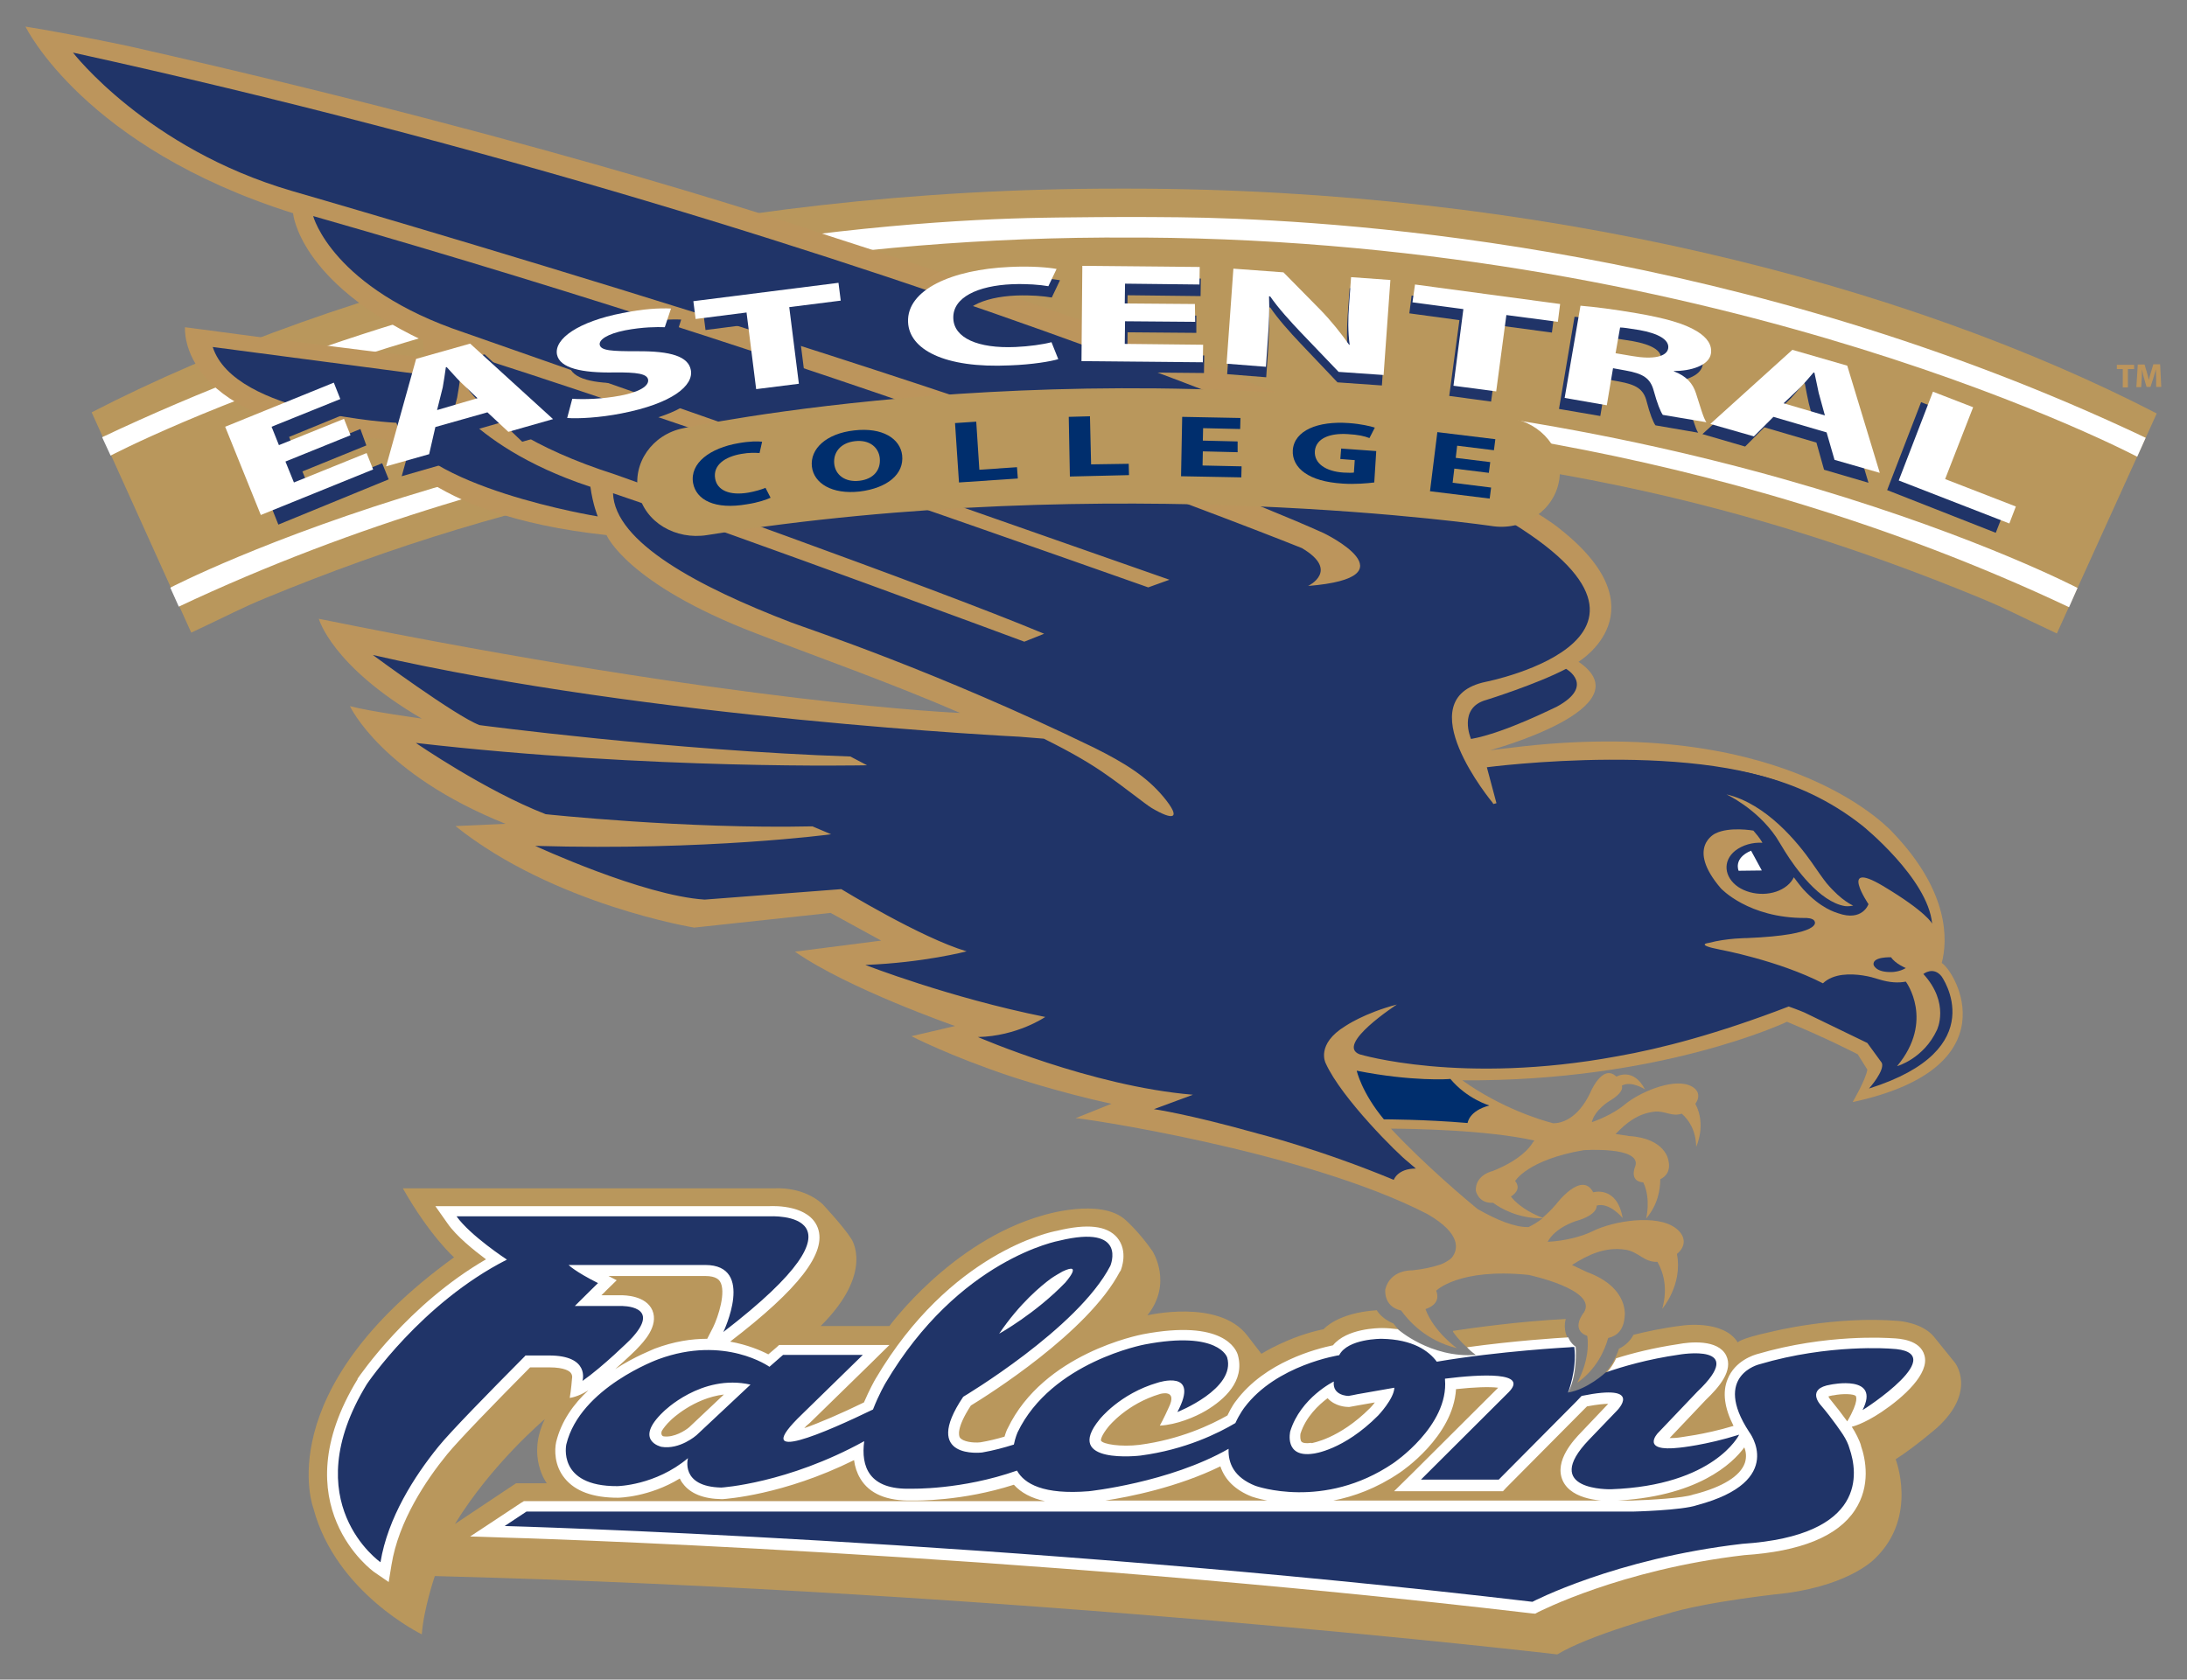 <?xml version="1.0" encoding="utf-8"?>
<!-- Generator: Adobe Illustrator 24.0.1, SVG Export Plug-In . SVG Version: 6.00 Build 0)  -->
<svg version="1.1" id="Layer_1" xmlns="http://www.w3.org/2000/svg" xmlns:xlink="http://www.w3.org/1999/xlink" x="0px" y="0px"
	 viewBox="0 0 773.1 593.9" style="enable-background:new 0 0 773.1 593.9;" xml:space="preserve">
<rect x="0" y="0" width="773.1" height="593.9" fill="#808080" stroke="none"/>
<style type="text/css">
	.st0{fill:#B9975C;}
	.st1{fill:#FFFFFF;}
	.st2{fill:#203468;}
	.st3{fill:#BC955C;}
	.st4{fill:none;}
	.st5{fill:#002E6D;}
</style>
<g>
	<g>
		<path class="st0" d="M513.6,470.6c6-0.9,23.3-3.4,39.9-4.2c0,0-1.5,4.3,1.7,8.3c0.1,0.1,0.3,0.3,0.3,0.3s1.9,10.6-3.2,18.5
			c0,0,14.9-1.4,20-16.6c0,0,3-1.3,4.8-4.3l0.3-0.6c3.9-1,10.6-2.5,17.5-3.3c0,0,14.4-2.1,19.4,6c0,0,0.4-1.3,11.9-3.8
			c0,0,22.5-5.7,45.1-3.8c0,0,8.1,0.6,12.2,5.4l7.6,9.4c0,0,7.8,10-6.3,22.9c0,0-7.8,6.8-14.7,11.2c0,0,7.9,20.1-7,34.8
			c0,0-8.2,9.3-31.4,12.5c0,0-28.5,2.9-42.9,7.5c0,0-27,7.3-38.3,14.2c0,0-191.1-22.5-396.8-27.7c0,0-3.9,11.4-4.6,20.6
			c0,0-30.4-14.7-38.3-44.5c0,0-15.9-41.4,49.7-88.8c0,0-8.5-7.5-18.1-24.4H274c0,0,9.7-0.8,16.7,5.5c0,0,7.5,8,10.2,12.3
			c0,0,8.4,11.8-10.8,30.9h24.3c0,0,21.8-29.9,54.1-39.1c0,0,20.5-6.5,29.4,1.6c0,0,4.7,4.1,9.5,11c0,0,7.3,11.3-1.8,22.7
			c0,0,25.1-5.9,35.2,7l5.1,6.6c0,0,9.8-6.2,22-8.7c0,0,4.8-5.8,18.8-6.7c0,0,1.5,2.9,5.9,4.7c0,0,5.5,8.5,19.3,11.4
			c0,0,3.8,0.8,10.6,0.1c6.9-0.7,0,0,0,0s-5.3-3.4-8.8-8.5L513.6,470.6z M192.6,501.8c0,0-18.7,15.7-31.8,37.1l21.6-14.4h10.9
			C193.3,524.5,186.1,515.1,192.6,501.8z"/>
		<g>
			<path class="st1" d="M521.7,479.1c-16,1.2-27.6-9.1-27.6-9.1c-1.7-0.2-3.5-0.4-5.5-0.4c-1.4,0-12.5,0.1-17.4,6.1
				c-5.7,1.2-24,5.8-34.3,19.7c-0.2,0.2-1.6,2.1-3,5.1c-5.8,3.3-16.7,8.5-31.1,10.4c-6.4,0.8-13-0.2-13.6-1.5
				c-0.1-0.3,0.1-1.8,2.7-5c0.1-0.1,6.4-8,18.2-11.5c0,0,6.4-1.9,3,4.9c-1.6,3.6-3.1,6.3-3.1,6.3c5.9-0.3,12.4-3,16.3-5.3
				c6.5-3.9,13.8-10.4,11.3-19.6c-0.6-2.2-5.3-12.8-33.6-7.4c-1.4,0.3-35.1,6.8-47.8,33.3c-0.1,0.1-0.6,1.2-1.1,2.9
				c-2.7,0.8-5.5,1.5-8.5,2c-2.5,0.3-6.3-0.2-7.3-1.7c-0.3-0.5-1.4-3.2,3.9-11.3c5.9-3.6,41.5-25.9,52.7-47.4l0.1-0.1l0.1-0.1
				c0.3-0.7,2.8-7-1.2-11.8c-3.6-4.2-10.5-5-21.2-2.4c-2.4,0.4-37.8,7.7-64.1,52.2c-0.5,0.8-2.3,4.1-4.2,8.5
				c-8,3.9-15.9,7.3-21.1,9.1c0.5-0.6,1.1-1.2,1.9-1.8c0,0,21.4-20.9,21.4-20.9l6.8-6.7H305h-28.1h-1.5l-1.1,1l-2.7,2.3
				c-2.7-1.4-7.4-3.4-13.5-4.5c24.4-18.7,34.2-31.5,31-40.2c-3-8.1-15.2-7.8-17.2-7.7H170.7h-9.3h-7.5l4.3,6.1
				c3.1,4.5,9.2,9.4,13.6,12.7c-27.6,16-44.6,41.1-45.4,42.2l0,0.1l0,0.1c-27.2,44.5,5.6,68,5.9,68.2l5.1,3.5l1-6.1
				c2.5-15.4,12.1-29.8,19.7-39.1c4-4.9,16.9-18.2,29.3-30.7h6.7c5.6,0,7.3,1.4,7.7,2c0.7,0.9,0.4,2,0.4,2c0,0-0.3,4-0.8,6.8
				c0,0,2.9-0.3,6.6-2.7c-5.2,4.8-9.6,10.9-11.4,18.3c-0.6,2.7-0.7,8.3,3,12.8c3.7,4.6,10,6.9,18.8,6.9c0.5,0,11.1-0.2,21.9-6.8
				c0.3,0.6,0.6,1.2,1.1,1.8c2.6,3.5,7.2,5.4,13.7,5.5h0.2l0.2,0c1-0.1,21.4-1.4,46.4-13.8c0.3,2.3,1,4.5,2.2,6.5
				c3.2,5.4,9.4,8,18.4,7.8c1.5,0,17.5,0.3,35.9-5.6c2.5,2.8,6.2,4.8,11,5.8c-93.4,0-183,0-183,0h-1.2l-1,0.6l-7.7,5.1l-10.3,6.8
				l12.3,0.4c1.8,0,179.5,5.2,363,26.8l1.2,0.1l1.1-0.6c0.3-0.1,29.1-15,72.8-20.1c19.8-1.3,33-6.6,39.1-15.9
				c5.7-8.6,3.8-18.1,2.1-22.9l0.1,0.2c-0.5-1.9-2.1-5-3.3-6.8c0,0,3.9-0.8,10.5-5.2c7.9-5.3,17-13.6,15.2-20
				c-1.5-5.6-8.9-6-11.4-6.1c-1.7-0.1-23.2-1.6-47.7,5.6c-1.1,0.3-7.9,2.3-10.5,8.9c-1.9,4.6-1.1,10.2,2.1,16.5
				c-10.6,3.2-19.1,4-19.2,4.1c-1.4,0.2-2.6,0.2-3.4,0.2c3.1-3.3,12.1-12.7,12.8-13.5c4.7-4.5,9.8-10.4,7.2-15.7
				c-2.9-5.8-12.9-4.8-17-4c-8.7,1.3-16.2,3.2-21.9,5c-4.9,10.7-17.6,13.2-17.6,13.2c4.2-6.6,3.3-17.3,3.3-17.3
				c-2-1.4-2.6-3.3-2.6-3.3c-3.7,0.2-19.2,1.2-35.8,3.5C519.6,477.6,521.7,479.1,521.7,479.1z M217.5,484.1c4.3-3.8,7.7-7.1,7.9-7.4
				c1.9-2,7.6-7.8,5.2-13.4c-2.3-5.2-9.7-5.3-11.2-5.3c0,0-2.8,0-6.8,0c0.9-0.9,1.5-1.4,1.5-1.5l3.9-3.8l-2.9-1.5h34.2
				c4,0,4.9,1.5,5.2,1.9c2.3,3.6-0.6,12.5-2.4,16.2l-2.1,4.1c-5.5,0-11.7,0.9-18.6,3.5C230.9,477.2,224.6,479.5,217.5,484.1z
				 M243.6,504.7c-1.3,1.1-5.3,3.7-9,3.2c-0.8-0.1-1-1.2-0.6-2c0.5-0.8,1.4-2.1,3.2-3.8l0,0l0,0c0.1-0.1,7.9-7.7,18.7-9L243.6,504.7
				z M390.7,530.6c8.5-1.3,25.6-4.7,40.7-12.1c1.6,4.8,5.3,8.4,11.1,10.7c0.3,0.1,2.3,0.8,5.5,1.4
				C429.5,530.6,410.2,530.6,390.7,530.6z M463.5,510.2c-2,0.3-3,0-3.4-0.4c-0.5-0.5-0.5-1.9-0.4-2.8c1.9-6,6.4-10.2,9.6-12.6
				c0,0,0.1,0.1,0.1,0.1c2.6,2.8,6.4,3,7.2,3h0.2l0.2,0c1.1-0.2,2.2-0.4,3.3-0.6l5.7-1c-0.5,0.7-1.1,1.4-1.7,2
				c-11,11-20.5,12.3-20.6,12.4L463.5,510.2z M616.8,517.3c-1.6,4.6-7.8,8.5-17.9,11.1l-0.2,0l-0.2,0.1c-3.4,1.2-15.1,1.9-21.7,2.1
				c0,0-45.5,0-105.5,0c7.2-1.4,15.3-4.3,23.4-9.8c0.8-0.5,19-12.8,20-29.6c6.4-0.7,11.8-0.9,14.9-0.5c-5,5-30.1,30-30.1,30
				l-6.7,6.6h9.4h27.5h1.6l1.1-1.2l27.5-27.7c0.3-0.3,0.7-0.7,1.1-1.1c3.7-0.7,6.1-0.9,7.5-0.9c-1.2,1.3-9.6,10.1-9.6,10.1
				c-2.4,2.5-9.6,10-6.5,17c3.2,7.2,14.9,7.3,17.2,7.2c30.5-1.1,43-13.4,47-18.9C617.2,513.2,617.5,515.2,616.8,517.3z M653,502.6
				c-1.5-2.1-4.2-5.6-6.5-8.4l0-0.1l0-0.1c-0.1-0.1-0.1-0.1-0.2-0.2c0.3-0.1,0.9-0.3,1.6-0.4l0.1,0l0.1,0c3.4-0.7,7.2-0.5,7.9,0.2
				C656,493.7,657.4,495.1,653,502.6z"/>
		</g>
		<path class="st2" d="M185.7,479.4c-12.8,12.9-26.5,26.9-30.7,32.1c-8.6,10.6-17.9,25.2-20.5,40.9c0,0-30.4-21.1-4.8-63
			c0,0,19.2-28.6,49.5-44c0,0-13-8.5-17.8-15.3h9.3H272c0,0,40-2.4-16.3,40.9c0,0,11.4-23.7-6.4-23.7H201c0,0,2.2,2.3,10.4,6.4
			c0,0-3.3,3.2-8.2,8.1h16.3c0,0,15.2-0.4,3.2,12c0,0-9.5,9.4-16.8,14.5c0,0,2.8-9-11.8-9H185.7z M554.3,492.4
			c6.9-1.1,13.3-7.1,13.3-7.1c6-2.1,14.9-4.7,26-6.3c0,0,24.7-4.3,6.4,13.1l-14,14.7c0,0-6.3,6.7,7.7,5.1c0,0,9.4-0.9,21.1-4.6
			c0,0-8.7,18-45.3,19.3c0,0-25.3,0.7-7.7-17.6l9.7-10.1c0,0,10.1-9.9-12.4-5.3c-1.1,1.2-1.8,1.9-1.8,1.9l-27.5,27.7h-27.5l31-30.9
			c7.2-7.3-9.7-6.4-22.5-4.8c0,0.2,0,0.3,0,0.3c1.4,16.4-18.3,29.6-18.3,29.6c-24.6,16.7-48.7,8-48.7,8c-7.6-3-9.7-8-9.5-13.1
			c-21,12-49.4,15-49.4,15c-16,1.3-22.8-2.6-25.4-7.3c-19.6,6.9-37.4,6.4-37.4,6.4c-15,0.5-17.8-7.9-16.6-16.8
			c-27.2,15-50.5,16.4-50.5,16.4c-14.7-0.3-11.8-10.4-11.8-10.4c-11.5,9.7-25,9.9-25,9.9c-21.4,0.1-18-14.8-18-14.8
			c4.9-20.1,32.6-30.1,32.6-30.1c23.4-8.6,39.2,2.7,39.2,2.7l4.8-4.2H305L283.6,500c-19.7,18.9,9.1,6.1,25-1.6
			c2.1-5.4,4.4-9.3,4.4-9.3c26-44.1,61.5-50.4,61.5-50.4c24.3-5.9,18,8.9,18,8.9c-11.5,22.2-52,46.3-52,46.3
			c-15.1,22.4,6.7,19.7,6.7,19.7c4-0.7,7.7-1.7,11.2-2.8c0.5-2.5,1.3-4.3,1.3-4.3c12-25,45-31.1,45-31.1c26.2-5,29.1,4.6,29.1,4.6
			c3.2,11.1-17.6,19.3-17.6,19.3c8.2-15.4-6.9-10.4-6.9-10.4c-13.5,3.9-20.6,13-20.6,13c-13.2,16.1,14.4,12.8,14.4,12.8
			c16-2.1,27.7-8,33.6-11.5c1.5-3.3,3.2-5.5,3.2-5.5c11.3-15.1,33.5-18.5,33.5-18.5c3-5.9,15-5.8,15-5.8c11.1,0.2,16.7,4.3,19.5,8.1
			c22.2-3.8,46.9-5.1,46.9-5.1c0.6-0.1,1.2-0.1,1.7-0.1C557.5,484.4,554.3,492.4,554.3,492.4z M265.3,489.6
			c-17.4-3.9-30.8,9.6-30.8,9.6c-10.7,10.2-0.7,12.4-0.7,12.4c6.5,1.1,12.4-4.1,12.4-4.1L265.3,489.6z M464.3,514
			c0,0,10.6-1.1,22.9-13.5c0,0,5.6-5.9,5.7-9.8l-13.1,2.3c-0.9,0.2-1.9,0.4-3.1,0.6c0,0-5.8,0-5.2-5.1c0,0-11.7,5.7-15.4,17.6
			C456.1,506.1,453.8,515.6,464.3,514z M668.4,476.9c0,0-21.8-1.8-46.4,5.5c0,0-16.8,3.9-3.7,23.9c0,0,13.5,17.4-18.3,25.9
			c-5.3,1.9-22.9,2.3-22.9,2.3h-391l-7.7,5.1c0,0,177.5,4.9,363.3,26.8c0,0,29.2-15.3,74.2-20.5c44.3-2.9,40.8-25.3,37.9-33.7
			c-0.4-1.5-1.2-3.2-2.3-4.9c0,0-3.6-5.5-8-10.6c0,0-5.2-5.7,3.7-7.1c0,0,17.7-3.7,11.2,9C658.5,498.7,690.9,477.8,668.4,476.9z
			 M371.5,452.1c-3.4,2.5-11,8.7-18.3,19.5c0,0,12.8-7.1,23.4-18.1c0,0,6.6-7.5-1-3.9C374.9,450,372.6,451.3,371.5,452.1z"/>
	</g>
	<g>
		<path class="st3" d="M750.5,130.5h-2.2V129h6.1v1.5h-2.2v6.5h-1.8V130.5z"/>
		<path class="st3" d="M762.2,133.9c0-1-0.1-2.1-0.1-3.3h0c-0.3,1-0.6,2.2-0.9,3.1l-1,3.1h-1.4l-0.9-3.1c-0.3-0.9-0.5-2.1-0.7-3.1h0
			c0,1.1-0.1,2.3-0.1,3.3l-0.2,3h-1.7l0.5-8h2.4l0.8,2.7c0.3,0.9,0.5,1.9,0.7,2.8h0c0.2-0.9,0.5-2,0.8-2.9l0.8-2.7h2.4l0.4,8h-1.8
			L762.2,133.9z"/>
	</g>
	<g>
		<path class="st1" d="M401.9,418.3C401.8,418.3,401.8,418.2,401.9,418.3L401.9,418.3z"/>
		<path class="st1" d="M401.9,418.3C401.9,418.3,401.9,418.3,401.9,418.3c0.1,0.1,0.1,0.1,0.1,0.1L401.9,418.3z"/>
	</g>
	<path class="st0" d="M399.3,66.7C543.9,66.8,673,100,762.4,146.2L727.1,224c-14.3-6.7-17.1-8.4-26.7-12.4
		c-88.3-36.5-178.9-56.3-301.1-56.3l-1.7,0c-122.3-0.1-215,19.6-303.3,56c-9.7,4-12.4,5.7-26.7,12.4l-35.2-77.9
		c89.4-46.1,218.6-79.2,363.2-79.1H399.3z"/>
	<path class="st1" d="M390.4,84c-206.9,1.1-351.3,77.1-351.3,77.1l-3-6.5C178.1,87.4,316,77.9,368.3,77c0,0,32.8-0.6,58,0
		c52.3,1.4,190.2,10.4,332.2,77.8l-3,6.7c0,0-144.2-76.2-351.2-77.5L390.4,84z"/>
	<path class="st1" d="M396.2,137.6c202.9-0.5,338.2,70.3,338.2,70.3l-3,6.8c-127.4-60.1-252.8-69.6-307.1-70.5
		c0,0-24.2-0.6-55.7,0.1c-55.2,1.1-179.2,10.8-305.4,70.2l-3-6.7c0,0,135.3-70.6,338.2-69.9"/>
	<g>
		<g>
			<path class="st4" d="M491.7,399.1c11.9,12.9,27.3,25.7,30.6,28.4c6.8,3.9,13.2,6.5,18,6.4c1.6-0.7,3.2-1.7,5-3.1
				c-8.6,0.1-14.8-3.5-17.5-5.5c-5.3,0.4-6.1-4.3-6.1-4.3c-0.2-5.6,5.9-6.9,5.9-6.9c11.7-4.6,14.3-10.2,14.3-10.2l0.5-0.6
				C525.5,399.5,498.4,399.1,491.7,399.1z"/>
			<path class="st3" d="M504.6,429.3c12.3,7.1,10.7,12.7,8.7,15.3c-0.8,1-3.1,2.2-4,2.5c-2.7,0.9-6.1,1.7-10.1,2.1
				c0,0-7.7-0.4-9.5,6.7c0,0-0.8,6.1,5.6,7.5c2.6,3.6,8.8,10.7,19.7,13.3c0,0-8.1-5.7-11.1-13.8c2.7-0.9,5.2-2.8,3.8-6.5
				c0,0,7.9-8.1,32.6-5.6c0,0,24.7,5.2,19.6,13.3c0,0-5,6,1.2,8.3c0,0,0,0,0,0c1.2,8.5-3.6,16.6-3.6,16.6c6.9-4.9,9.7-11.4,11-15.9
				c2.8-0.6,5.4-2.5,5.8-7.4c0,0,1.9-10.3-13.3-15.9c0,0-0.2-0.1-5.3-2.5c5.8-3.7,11.8-6.5,18.9-5.4c4.6,0.7,6.6,4.5,11.3,4.3
				c2,3.5,3.8,9.1,1.7,16.6c0,0,7.3-8.5,5.2-19.4c3.2-2.6,3.3-6.3-0.4-9.1c-6.7-5.1-22-2.6-29.3,1c-3.8,1.9-9.8,3.5-16,3.8
				c2.7-5.1,9.9-7.3,9.9-7.3c8.1-2.3,7.4-5.5,7.4-5.5c4.6-1.3,9.2,4.4,9.2,4.4c-2-11.6-10.4-9.1-10.4-9.1
				c-4.1-7.8-13.1,4.2-13.1,4.2c-1.7,2-3.3,3.5-4.8,4.8c-1.9-0.7-7.7-3.1-11.2-7.5c1.9-1.2,3.4-3.1,1.5-5.5c0,0,4.4-7.5,24.2-10.9
				c0,0,20.4-1.4,18.3,5.6c0,0-2.5,5.4,2.8,5.8c0,0,0,0,0,0c2.8,5.9,1,12.8,1,12.8c4.2-5,5-10.3,5-13.9c2-1,3.7-2.9,2.9-6.6
				c0,0-0.9-7.9-14-8.7c0,0-0.2-0.1-4.7-0.7c3.7-3.9,7.8-7.2,13.6-7.9c3.7-0.5,6.2,1.9,9.8,0.7c2.4,2.1,5,5.8,5.1,11.7
				c0,0,3.7-7.7-0.3-15.2c1.9-2.6,1.2-5.3-2.3-6.6c-6.3-2.3-17.7,2.7-22.7,6.9c-2.5,2.1-6.9,4.6-11.6,6.2c1-4.3,6.1-7.4,6.1-7.4
				c5.8-3.4,4.5-5.5,4.5-5.5c3.3-1.9,8.2,1.3,8.2,1.3c-4.2-8-10.1-4.5-10.1-4.5c-5-4.8-9.3,5.8-9.3,5.8c-4.5,9.4-10.4,10.7-13,10.7
				c-4.3-1.1-18.3-5.3-32.2-15.2c70.3,0.5,114.8-20.7,114.8-20.7c14.9,6.2,25,11.5,25,11.5l3.4,5.4c-0.5,3.5-5.2,11.5-5.2,11.5
				c56.2-12.1,36.5-46,31.5-49.2c2.1-7.9,2.8-25-17.1-45.9c0,0-35.6-41.2-130.9-30.7l-11.7,1.4c0,0,55.3-15,31.3-31.3
				c0,0,30.3-18.2-7-47.3c0,0-36.8-32.4-258.6-103.5c0,0-91.7-31.8-247-66.9c0,0-20.2-4.3-36.4-6.9c0,0,20.6,42.7,94.6,66
				c0,0,1.9,24.2,45.9,45c0,0-0.1,2.4,1,6.1c0,0-29.3-3.3-85.1-10.8c0,0-3.3,35.4,70.9,39.6c0,0,11.8,26.8,78.1,33.9
				c0,0,7.1,17.2,52.7,34.7c19.1,7.4,47.9,17.6,72.3,28.2c0,0-77.4-3-226.7-33.3c0,0,4.5,16.7,36.4,35.3c0,0-18.2-2.5-25.4-4.4
				c0,0,11.1,24,55,41.6l-17.7,0.8c34.7,27.8,84.4,35.9,84.4,35.9l48.2-5.2l17.9,9.8l-30.5,3.9c18.7,13.1,56.6,26.3,56.6,26.3
				l-15.4,3.6c0,0,13.5,7,35.1,14.2c0,0,16.8,5.6,35.6,9.7l-12.7,5.1C380.2,395,461.1,406.8,504.6,429.3z M527.6,414.1
				c0,0-6.1,1.3-5.9,6.9c0,0,0.8,4.6,6.1,4.3c2.7,2,8.9,5.6,17.5,5.5c-1.8,1.4-3.5,2.4-5,3.1c-4.8,0.1-11.2-2.5-18-6.4
				c-3.3-2.7-18.6-15.5-30.6-28.4c6.8,0,33.9,0.4,50.7,4.2l-0.5,0.6C541.9,403.8,539.3,409.5,527.6,414.1z"/>
		</g>
		<path class="st3" d="M290.8,331.3"/>
		<path class="st5" d="M496.8,414"/>
		<path class="st2" d="M497.7,410.8c-3.2-2.4-23.5-22.4-29.1-34.9c0,0-3.5-6.7,7-13.1c0,0,6.7-4.6,18.2-7.6c0,0-21.9,14.2-13.2,17.6
			c0,0,36,10.9,91.1,0.7l0,0c15.4-2.7,35.4-7.9,60.6-17.6c3.4,1.2,5.5,2.1,5.5,2.1l22.3,10.8l5.1,7c1.2,2.7-4.5,9.1-4.5,9.1
			c44.2-13.9,25.6-39.7,25.6-39.7c-2.9-3.6-6.4-0.8-6.4-0.8c9.5,10.4,4.8,19.8,4.8,19.8c-4.7,10.2-14.1,12.8-14.1,12.8
			c13.4-16.1,3.1-29.9,3.1-29.9c-2.5,0.5-5.7,0.4-9.5-0.8c-2-0.6-3.2-1-5.8-1.4c-4.1-0.6-10.2-0.8-14,2.8
			c-15.8-8.1-36.3-11.9-36.3-11.9c-9.3-1.8-4-2.4-4-2.4c6.4-1.7,13.5-1.7,13.5-1.7c26.8-1.1,23.9-5.8,23.9-5.8
			c-0.4-1.4-3.3-1.3-3.3-1.3c-20.2,0.1-29.9-10.5-29.9-10.5c-12.5-14.6-1.9-19.4-1.9-19.4c5-2.5,13.4-1,13.4-1
			c2.5,2.8,3.2,4.3,3.2,4.3c-3.5-0.2-7,0.8-9.6,2.8c-4.5,3.6-4,9.3,1,12.8c5.1,3.4,12.8,3.3,17.3-0.4c1.1-0.9,1.9-1.9,2.4-3
			c0,0,1.9,2.6,3.3,4.2c6.3,6.9,11.5,8.2,12.3,8.5c8.7,3.1,10.8-3.2,10.8-3.2s-10.7-15.8,5-6.5c15.6,9.3,17.5,13.4,17.5,13.4
			c-1.5-16-24.6-34.6-24.6-34.6C612.3,255.4,551,277.1,551,277.1s-10.2,4-23.1,7.2l-0.3-0.5c0,0-30.6-36.8-2.4-42.7
			c0,0,83.5-16.4-1.1-62.2c0,0-202.3-95.3-498.3-160.3c0,0,26.1,33.9,77.3,48.9c0,0,265.6,76.5,364.8,121c0,0,32.4,15.6-5.5,18.7
			c0,0,11.4-5.4-2.2-13.4c0,0-150.4-60.5-349.5-117.4c0,0,6.7,25.6,53.4,41.2L413.4,205l-7.5,2.7c0,0-187.4-66.3-246.6-84.3
			c0,0-1.4,25.3,58.2,44.4c0,0,112,39.7,151.6,56.3l-7,2.8c0,0-98.2-36.5-145.4-52.5c0.6,17.4,30.4,33.2,63,45.7
			c6,2.3,50.9,17,107.1,44.3c10.8,5.4,18.4,10.1,24.5,17.4c6.6,8,3.4,8.4-4.2,3.9c-1.9-1.1-9.7-7.4-16.2-11.9
			c-5.1-3.6-11.8-7.6-21.9-12.6l-8.7-0.7c0,0-130.4-6.4-228.5-28.9c0,0,29.4,21.7,37.7,24.8c0,0,68,9,131.1,11.1l5.9,3.1
			c0,0-76.3,1.7-159.5-7.9c0,0,24.5,16.9,45.9,25.2c0,0,49.4,5.3,94.3,4.3l6.6,2.8c0,0-43.8,5.9-104.6,4.1c0,0,38,17.6,59.9,19
			l48.3-3.7c0,0,28.1,17.2,44.3,22c0,0-15.1,4-35.8,4.8c0,0,29.7,11.6,63.6,18.4c0,0-9.9,6.8-23.8,7.1c0,0,40,17.4,76,20.4
			l-13.8,5.1c0,0,11.7,1.6,37,8.7c0,0,21.8,5.5,47.8,16.3c0,0,1.3-4,7.8-4L497.7,410.8z"/>
		<path class="st2" d="M673.7,342.3c0,0-3.7-1.5-5.2-3.8c0,0-6.6-0.3-6.2,2.6c0,0,0.6,2.9,6.8,2.6
			C669.1,343.7,671.6,343.6,673.7,342.3z"/>
		<path class="st1" d="M614.6,307.9c0,0-2-4.4,4.4-7.1l3.8,7L614.6,307.9z"/>
		<path class="st3" d="M640.4,304.9c-4.7-6.7-15.9-20.7-30.1-24c0,0,10.5,4.8,17.5,15c0.5,0.7,2,3.3,3.2,5.2
			c3.6,5.8,12.2,17.8,21.2,19.3c0,0,1.4,0.2,2.9-0.2c0,0-4-1.5-9.4-7.9C644.7,311.1,641.9,307.1,640.4,304.9z"/>
		<path class="st2" d="M529.1,284.4l-3.5-13.1c0,0,77.8-10.2,112.8,9.3c0,0-46.9-7.3-53.6-2.3l-55.1,12.8L529.1,284.4z"/>
		<path class="st2" d="M208.3,172c-44.5-14.8-54.9-39-54.9-39l-78.2-10.3c7.7,24,64.9,26.8,64.9,26.8c7.7,22.8,71.2,33.1,71.2,33.1
			s-1.7-4-2.6-10.5L208.3,172z"/>
		<path class="st2" d="M520,261.3c0,0-4.8-11,5.4-13.8c0,0,17.7-5.5,28.2-11c0,0,10.5,5.9-3.3,13.4C550.3,249.8,532,259.2,520,261.3
			z"/>
	</g>
	<path class="st5" d="M479.6,378.6c0,0,1.7,7.7,9.6,17.2c0,0,14.5,0,29.6,1.3c0,0,0.4-4.3,7.7-6.2c0,0-7.9-2.3-13.8-9.4
		C512.6,381.6,499.2,382.5,479.6,378.6z"/>
	<g>
		<path class="st2" d="M129.5,157.5l-22.6,9.2l3,7.4l25.2-10.3l2.3,5.7l-39,16l-12.4-31l37.8-15.5l2.3,5.7l-23.9,9.8l2.6,6.4
			l22.6-9.2L129.5,157.5z"/>
		<path class="st2" d="M159,154.6l-2.1,9.5l-14.9,4.3l10.5-37.7l18.8-5.4l28.8,26.5l-15.5,4.4l-7.2-6.9L159,154.6z M173.7,144.5
			l-5.9-5.7c-1.6-1.6-3.4-3.7-4.8-5.3l-0.3,0.1c-0.3,2.2-0.7,4.9-1.1,7l-2,7.9L173.7,144.5z"/>
		<path class="st2" d="M206.5,144.7c4.1,0.3,10.4,0.1,16.7-1.1c6.7-1.3,10-3.4,9.6-5.6c-0.4-2-3.7-2.6-11.8-2.5
			c-11.2,0.2-18.9-1.5-19.8-6.3c-1.1-5.6,7.5-11.7,22.7-14.6c7.4-1.4,12.9-1.8,16.9-1.6l-2.1,6.6c-2.6-0.1-7.5-0.1-13.8,1.1
			c-6.4,1.2-9.2,3.4-8.8,5c0.4,2.1,4.1,2.3,12.9,2.3c11.9-0.1,17.8,1.9,18.6,6.6c1.1,5.5-6.3,11.8-24.2,15.3
			c-7.4,1.5-14.9,1.9-18.8,1.6L206.5,144.7z"/>
		<path class="st2" d="M267.1,114.4l-17.7,2.3l-0.8-6.3l50.4-6.5l0.8,6.3l-17.9,2.3l3.4,26.9l-14.8,1.9L267.1,114.4z"/>
		<path class="st2" d="M375.3,130.8c-2.6,0.8-8.9,1.9-16.8,2.2c-22.9,1.1-34.9-5.6-35.4-15.2c-0.5-11.4,15.3-18.4,35.3-19.4
			c7.7-0.4,13.7,0.2,16.3,0.7l-2.9,6.1c-3-0.5-7.2-0.9-12.6-0.7c-11.8,0.5-20.8,4.6-20.5,12.1c0.3,6.7,8.3,10.5,21.6,9.9
			c4.6-0.2,9.5-0.9,12.5-1.7L375.3,130.8z"/>
		<path class="st2" d="M422.9,117.7l-24.3-0.2l-0.1,7.9l27.2,0.3l-0.1,6.2l-42.1-0.4l0.3-33.4l40.7,0.4l-0.1,6.2l-25.8-0.3l-0.1,7
			l24.4,0.2L422.9,117.7z"/>
		<path class="st2" d="M433.8,132.3l2.4-33.4l17.4,1.3l12.8,13.2c3.7,3.8,7.2,8.2,10,12.2l0.2,0c-0.6-4.5-0.5-9-0.2-14l0.7-9.7
			l13.7,1l-2.3,33.4l-15.7-1.1l-13.2-13.9c-3.7-3.9-7.8-8.5-10.6-12.6l-0.4,0c0.2,4.5,0,9.2-0.3,14.7l-0.7,10L433.8,132.3z"/>
		<path class="st2" d="M515.9,113.2l-17.7-2.4l0.8-6.3l50.4,6.8l-0.8,6.3l-17.9-2.4l-3.6,26.8l-14.8-2L515.9,113.2z"/>
		<path class="st2" d="M556.6,112c4.8,0.4,11.8,1.3,19.8,2.7c9.7,1.7,16.3,3.6,20.6,6.3c3.7,2.3,5.4,4.9,4.9,8
			c-0.7,4.2-7.1,6-12.9,6.1l0,0.1c4.4,1.7,6.5,4.3,7.7,7.6c1.4,4.1,2.6,8.8,3.6,10.2l-15.1-2.6c-0.8-1.1-2-4.1-3.1-8.4
			c-1.1-4.5-3.8-6-9.8-7.1l-4.4-0.8l-2.2,13l-14.6-2.5L556.6,112z M568.8,128.7l5.8,1c7.4,1.3,12,0.2,12.5-2.7
			c0.5-3-3.3-5.2-10.1-6.4c-3.6-0.6-5.6-0.9-6.7-0.9L568.8,128.7z"/>
		<path class="st2" d="M623.7,151.1l-6.8,6.8l-15.1-4.4l28.5-26l19,5.6l11.2,37.6l-15.7-4.6l-2.7-9.6L623.7,151.1z M641.5,150.5
			l-2.1-7.9c-0.5-2.2-1-4.9-1.4-7l-0.3-0.1c-1.4,1.6-3.1,3.7-4.6,5.3l-5.8,5.6L641.5,150.5z"/>
		<path class="st2" d="M679.1,142.2l13.9,5.5l-9.7,25.2l24.5,9.6l-2.3,5.9l-38.4-15.1L679.1,142.2z"/>
		<path class="st1" d="M123.9,153.9l-23,9.3l3,7.4l25.7-10.4l2.3,5.8l-39.7,16.1l-12.6-31.2l38.4-15.6l2.3,5.8L96,150.9l2.6,6.5
			l23-9.3L123.9,153.9z"/>
		<path class="st1" d="M153.9,151l-2.2,9.6l-15.2,4.3l10.6-38l19.1-5.4l29.3,26.7l-15.8,4.5l-7.4-6.9L153.9,151z M168.8,140.8
			l-6-5.7c-1.6-1.6-3.4-3.7-4.9-5.3l-0.3,0.1c-0.3,2.2-0.7,4.9-1.1,7.1l-2,8L168.8,140.8z"/>
		<path class="st1" d="M202.3,141c4.1,0.3,10.6,0.1,17-1.1c6.9-1.3,10.2-3.5,9.8-5.7c-0.4-2-3.8-2.6-12-2.5
			c-11.4,0.2-19.2-1.5-20.2-6.3c-1.1-5.6,7.6-11.7,23.1-14.7c7.5-1.5,13.1-1.8,17.2-1.6l-2.2,6.6c-2.7-0.1-7.7-0.1-14,1.1
			c-6.5,1.3-9.3,3.4-9,5.1c0.4,2.1,4.2,2.3,13.2,2.3c12.1-0.1,18.1,1.9,19,6.6c1.1,5.5-6.5,11.9-24.6,15.4
			c-7.6,1.5-15.2,1.9-19.1,1.6L202.3,141z"/>
		<path class="st1" d="M263.9,110.5l-18,2.3l-0.8-6.3l51.3-6.5l0.8,6.3l-18.2,2.3l3.4,27.1l-15.1,1.9L263.9,110.5z"/>
		<path class="st1" d="M374.1,127c-2.7,0.8-9,1.9-17.1,2.2c-23.3,1.1-35.6-5.7-36-15.3c-0.5-11.5,15.6-18.6,35.9-19.5
			c7.9-0.4,13.9,0.2,16.6,0.7l-2.9,6.1c-3-0.5-7.3-0.9-12.8-0.7c-12,0.5-21.2,4.6-20.8,12.2c0.3,6.7,8.5,10.6,22,10
			c4.7-0.2,9.7-0.9,12.7-1.7L374.1,127z"/>
		<path class="st1" d="M422.5,113.8l-24.8-0.2l-0.1,8l27.7,0.3l-0.1,6.2l-42.9-0.4l0.3-33.7l41.5,0.4l-0.1,6.2l-26.3-0.3l-0.1,7
			l24.8,0.2L422.5,113.8z"/>
		<path class="st1" d="M433.6,128.6L436,95l17.7,1.3l13.1,13.3c3.7,3.8,7.3,8.3,10.1,12.3l0.2,0c-0.6-4.5-0.6-9.1-0.2-14.1l0.7-9.8
			l13.9,1l-2.4,33.6l-15.9-1.1l-13.4-14c-3.7-3.9-7.9-8.5-10.8-12.7l-0.4,0c0.2,4.5,0,9.3-0.4,14.8l-0.7,10.1L433.6,128.6z"/>
		<path class="st1" d="M517.3,109.3l-18-2.4l0.9-6.3l51.3,6.9l-0.8,6.3l-18.2-2.4l-3.6,27l-15.1-2L517.3,109.3z"/>
		<path class="st1" d="M558.7,108.1c4.9,0.4,12,1.3,20.1,2.7c9.8,1.7,16.6,3.6,21,6.3c3.8,2.3,5.5,5,5,8c-0.7,4.2-7.2,6.1-13.1,6.1
			l0,0.1c4.5,1.7,6.7,4.3,7.8,7.7c1.4,4.2,2.6,8.8,3.7,10.3l-15.4-2.6c-0.8-1.1-2-4.1-3.2-8.5c-1.2-4.5-3.8-6.1-10-7.2l-4.4-0.8
			l-2.2,13.1l-14.9-2.6L558.7,108.1z M571.1,124.9l5.9,1c7.5,1.3,12.2,0.2,12.7-2.7c0.5-3-3.4-5.3-10.2-6.5
			c-3.7-0.6-5.7-0.9-6.8-0.9L571.1,124.9z"/>
		<path class="st1" d="M626.9,147.4l-6.9,6.9l-15.4-4.4l29-26.2l19.4,5.6l11.5,37.9l-16-4.6l-2.8-9.7L626.9,147.4z M645.1,146.9
			l-2.2-8c-0.5-2.2-1-5-1.5-7.1l-0.3-0.1c-1.4,1.6-3.2,3.8-4.7,5.3l-5.9,5.6L645.1,146.9z"/>
		<path class="st1" d="M683.3,138.5l14.2,5.5l-9.9,25.4l25,9.7l-2.3,6l-39.1-15.2L683.3,138.5z"/>
	</g>
	<path class="st0" d="M250,189.2c-11.2,1.8-22-4.5-24.3-14.9c-2.3-10.4,4.8-20.7,15.9-22.9c0,0,135-29.2,292.2-3.6
		c11.2,1.8,19,11.2,17.4,21.8c-1.6,10.6-12,17.9-23.2,16.5C528.1,186.1,393.5,166.1,250,189.2z"/>
	<g>
		<path class="st5" d="M272.4,176c-1.3,0.6-4.3,1.7-8.3,2.3c-11.4,2-18-1.5-19.1-7.5c-1.2-7.1,6.1-12.4,16.1-14.1
			c3.9-0.7,6.9-0.7,8.3-0.5l-0.9,4c-1.5-0.1-3.7-0.2-6.4,0.3c-5.9,1-10.1,4-9.3,8.7c0.7,4.2,5.1,6.1,11.7,5c2.3-0.4,4.7-1.1,6.1-1.7
			L272.4,176z"/>
		<path class="st5" d="M303.9,173.8c-9.8,1.1-16.2-2.9-16.9-8.8c-0.7-6.3,5.1-11.7,14.9-12.8c10.2-1.2,16.3,3,17,8.7
			C319.7,167.7,313.6,172.6,303.9,173.8L303.9,173.8z M303.8,170c5.1-0.6,7.6-3.9,7.2-8c-0.4-3.8-3.6-6.6-8.8-6
			c-5.2,0.6-7.7,4.1-7.3,8C295.3,167.9,298.7,170.6,303.8,170L303.8,170z"/>
		<path class="st5" d="M337.6,149.6l7.5-0.5l1.1,17l13.3-0.9l0.3,4l-20.8,1.4L337.6,149.6z"/>
		<path class="st5" d="M377.8,147.4l7.5-0.2l0.4,17L399,164l0.1,4l-20.9,0.5L377.8,147.4z"/>
		<path class="st5" d="M437.5,159.9l-12.3-0.3l-0.1,5l13.8,0.3l-0.1,3.9l-21.3-0.4l0.4-21l20.6,0.4l-0.1,3.9l-13.1-0.3l-0.1,4.4
			l12.3,0.3L437.5,159.9z"/>
		<path class="st5" d="M485.8,170.6c-2.4,0.3-6.8,0.7-11.2,0.4c-6.1-0.4-10.4-1.7-13.4-3.8c-2.9-2-4.4-4.9-4.2-8
			c0.5-7,8.9-10.4,19.8-9.6c4.3,0.3,7.6,1.1,9.2,1.6l-1.9,3.7c-1.8-0.7-4-1.2-7.7-1.4c-6.3-0.4-11.2,1.5-11.6,6
			c-0.3,4.4,3.9,7.2,10.1,7.6c1.7,0.1,3.1,0.1,3.7,0l0.3-4.4l-5.1-0.4l0.3-3.7l12.4,0.9L485.8,170.6z"/>
		<path class="st5" d="M526.3,167.2l-12.2-1.5l-0.6,5l13.6,1.7l-0.5,3.9l-21.1-2.6l2.6-20.9l20.5,2.5l-0.5,3.9l-13-1.6l-0.5,4.3
			l12.2,1.5L526.3,167.2z"/>
	</g>
</g>
</svg>
